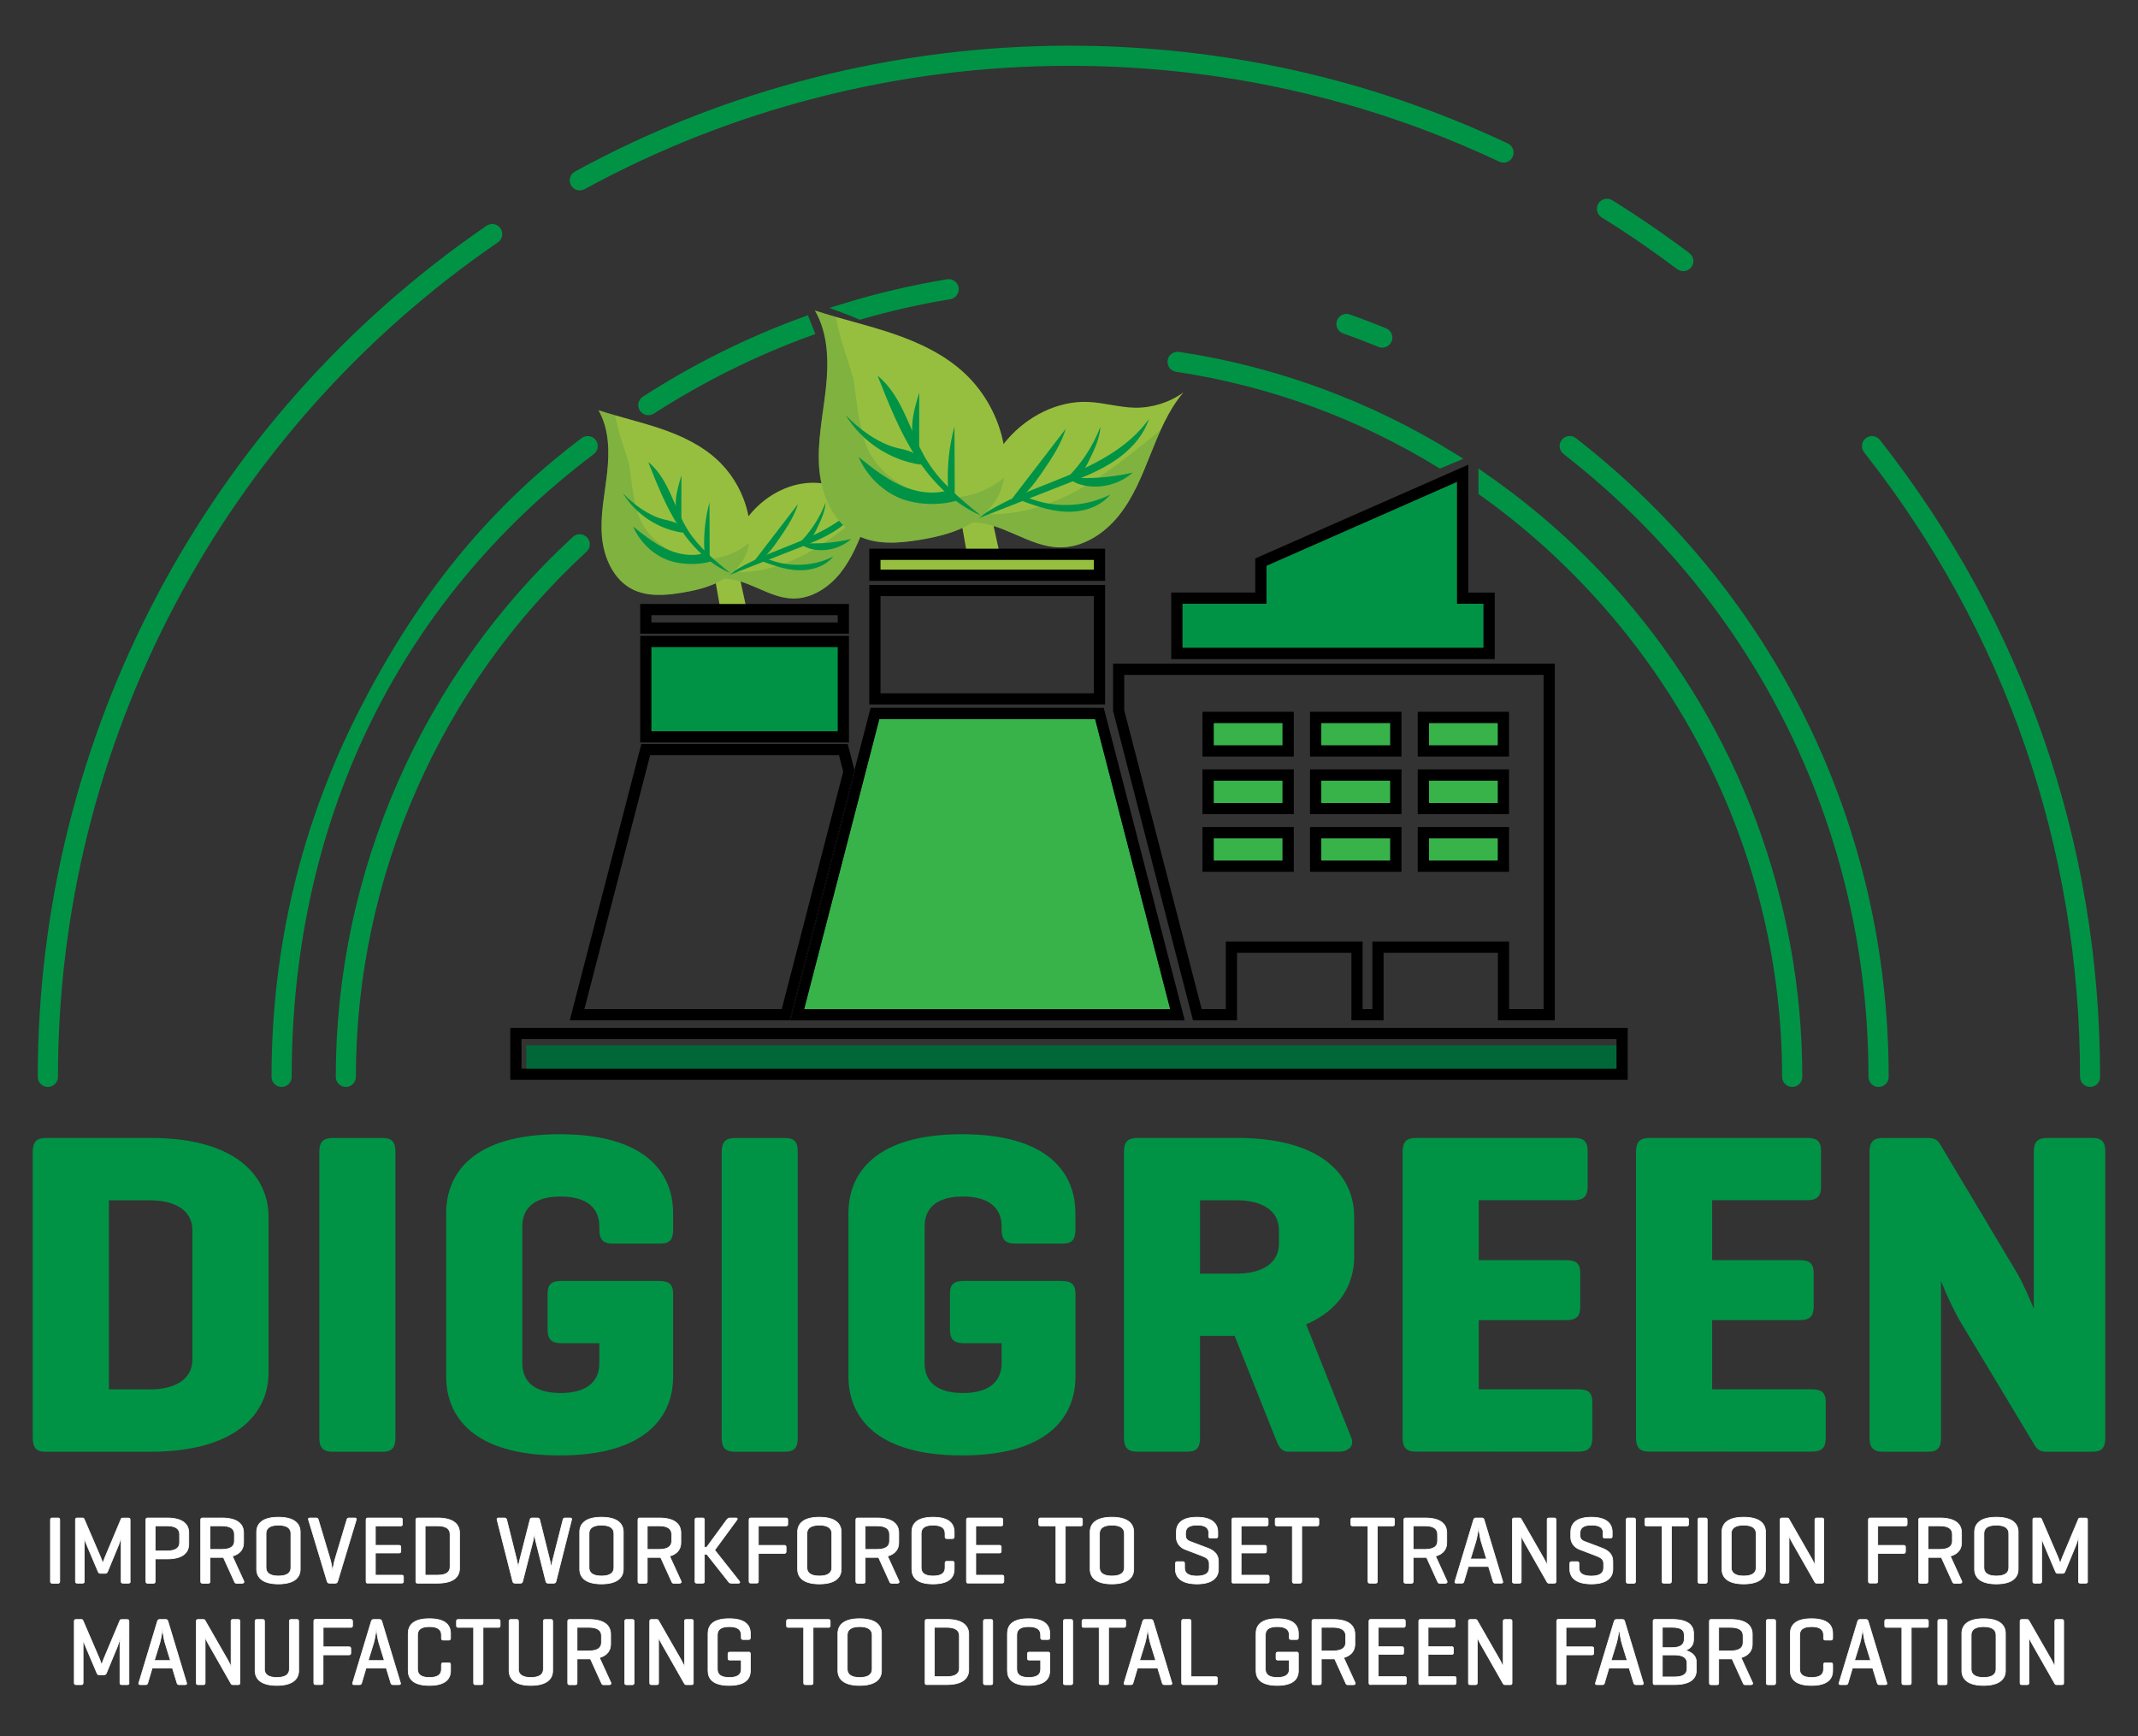 <?xml version="1.0" encoding="utf-8"?>
<!-- Generator: Adobe Illustrator 26.3.1, SVG Export Plug-In . SVG Version: 6.00 Build 0)  -->
<svg version="1.1" id="a" xmlns="http://www.w3.org/2000/svg" xmlns:xlink="http://www.w3.org/1999/xlink" x="0px" y="0px"
	 viewBox="0 0 3069.2 2492.5" style="enable-background:new 0 0 3069.2 2492.5;" xml:space="preserve">
<rect x="0" y="0" width="3069.2" height="2492.5" fill="#333333" stroke="none"/>
<style type="text/css">
	.st0{fill:#009345;stroke:#009345;stroke-width:14.569;stroke-miterlimit:10;}
	.st1{fill:#FFFFFF;}
	.st2{fill:#009345;}
	.st3{fill:#FFFFFF;stroke:#FFFFFF;stroke-miterlimit:10;}
	.st4{fill:#97BF3F;}
	.st5{opacity:0.32;fill:#509743;}
	.st6{fill:#006838;}
	.st7{fill:#37B34A;}
</style>
<g>
	<g>
		<path class="st0" d="M1155.7,461.8c-79.9,29.1-156.4,67-228.9,113.8c-3.3,2.1-4.3,6.6-2.1,9.9c1.4,2.1,3.7,3.3,6,3.3
			c1.3,0,2.7-0.4,3.9-1.1c71.7-46.2,147.3-83.7,226.2-112.4C1158.9,470.8,1157.5,466.2,1155.7,461.8z"/>
		<path class="st0" d="M1369,414c-0.6-3.9-4.3-6.5-8.2-5.9c-50.1,8.3-99.3,19.8-147.4,34.5c8.4,3.1,15.4,6,21.3,8.7
			c42-12.1,84.9-21.8,128.5-29C1367,421.5,1369.6,417.8,1369,414z"/>
	</g>
	<g>
		<path class="st0" d="M3000.5,1553.1c-4,0-7.2-3.2-7.2-7.2c0-330.4-107.7-642-311.6-901.1c-2.4-3.1-1.9-7.6,1.2-10
			c3.1-2.4,7.6-1.9,10,1.2c205.8,261.7,314.6,576.3,314.6,910C3007.6,1549.9,3004.4,1553.1,3000.5,1553.1z"/>
	</g>
	<g>
		<path class="st1" d="M2306.8,299.7c37.7,23.4,74.2,48.5,109.5,75.1"/>
		<path class="st0" d="M2416.4,382c-1.5,0-3-0.5-4.3-1.4c-35.1-26.4-71.7-51.6-109-74.7c-3.4-2.1-4.4-6.5-2.3-9.9
			c2.1-3.4,6.5-4.4,9.9-2.3c37.6,23.4,74.7,48.8,110.1,75.5c3.2,2.4,3.8,6.9,1.4,10C2420.7,381,2418.5,382,2416.4,382z"/>
	</g>
	<g>
		<path class="st0" d="M832.3,266.1c-2.5,0-5-1.3-6.3-3.7c-1.9-3.5-0.6-7.8,2.8-9.7c215-117.6,459.1-179.8,705.8-179.8
			c219.2,0,430.1,47,626.9,139.7c3.6,1.7,5.1,5.9,3.4,9.5c-1.7,3.6-6,5.1-9.5,3.4c-194.9-91.8-403.7-138.3-620.8-138.3
			c-244.3,0-486,61.6-698.9,178C834.6,265.8,833.5,266.1,832.3,266.1z"/>
	</g>
	<g>
		<path class="st0" d="M68.7,1553.1c-4,0-7.2-3.2-7.2-7.2c0-486.1,239.7-940.6,641.1-1215.8c3.3-2.2,7.7-1.4,9.9,1.9
			c2.2,3.3,1.4,7.7-1.9,9.9C313.2,614.5,75.9,1064.6,75.9,1546C75.9,1549.9,72.7,1553.1,68.7,1553.1z"/>
	</g>
	<g>
		<path class="st0" d="M2696.8,1553.1c-4,0-7.2-3.2-7.2-7.2c0-354.2-160.6-682.2-440.6-899.9c-3.1-2.4-3.7-6.9-1.3-10
			c2.4-3.1,6.9-3.7,10-1.3C2541.4,855.2,2704,1187.3,2704,1546C2704,1549.9,2700.8,1553.1,2696.8,1553.1z"/>
	</g>
	<g>
		<path class="st1" d="M1932.8,465c17.4,6.1,34.6,12.7,51.6,19.7"/>
		<path class="st0" d="M1984.4,491.8c-0.9,0-1.8-0.2-2.7-0.5c-16.8-6.9-34.1-13.5-51.2-19.5c-3.7-1.3-5.7-5.4-4.4-9.1
			c1.3-3.7,5.4-5.7,9.1-4.4c17.4,6.1,34.8,12.8,51.9,19.8c3.7,1.5,5.4,5.7,3.9,9.3C1989.9,490.1,1987.2,491.8,1984.4,491.8z"/>
	</g>
	<g>
		<path class="st0" d="M404.3,1553.1c-4,0-7.2-3.2-7.2-7.2c0-184.2,42.1-360.3,125.2-523.2c79.3-155.4,177.4-282.7,317.1-388
			c3.2-2.4,7.6-1.7,10,1.4c2.4,3.2,1.7,7.6-1.4,10C559.4,863.7,411.4,1185,411.4,1546C411.4,1549.9,408.2,1553.1,404.3,1553.1z"/>
	</g>
	<g>
		<path class="st0" d="M496.5,1553.1c-4,0-7.2-3.2-7.2-7.2c0-291.7,123.2-572.3,338.1-769.8c2.9-2.7,7.4-2.5,10.1,0.4
			c2.7,2.9,2.5,7.4-0.4,10.1C625.2,981.5,503.6,1258.3,503.6,1546C503.6,1549.9,500.4,1553.1,496.5,1553.1z"/>
	</g>
	<g>
		<path class="st2" d="M63.6,2084c-11.9,0-16.6-6.6-16.6-19.9v-410.6c0-13.9,5.3-19.9,19.2-19.9h149.7
			c124.5,0,169.6,56.3,169.6,113.3v223.9c0,57-45,113.3-169.6,113.3H63.6z M156.3,1723.1v271.5h59.6c32.5,0,60.3-12.6,60.3-43
			v-185.4c0-30.5-27.8-43-60.3-43H156.3z"/>
		<path class="st2" d="M567.6,2064.2c0,13.9-4.6,19.9-18.5,19.9h-71.5c-13.9,0-19.2-6-19.2-19.9v-410.6c0-13.9,5.3-19.9,19.2-19.9
			h71.5c13.9,0,18.5,6,18.5,19.9V2064.2z"/>
		<path class="st2" d="M946.4,1839c13.9,0,19.9,4.6,19.9,18.5v118.6c0,57-38.4,113.3-162.9,113.3s-162.9-56.3-162.9-113.3v-234.5
			c0-57,38.4-113.3,162.9-113.3s162.9,56.3,162.9,113.3v23.8c0,13.9-4.6,19.9-18.5,19.9h-68.2c-13.9,0-19.2-6-19.2-19.9v-4.6
			c0-30.5-23.2-43.1-55.6-43.1c-32.5,0-55,12.6-55,43.1v196c0,30.5,22.5,43,55,43c32.5,0,55.6-12.6,55.6-43v-28.5H806
			c-13.9,0-19.9-5.3-19.9-19.2v-51.7c0-13.9,6-18.5,19.9-18.5H946.4z"/>
		<path class="st2" d="M1145.2,2064.2c0,13.9-4.6,19.9-18.5,19.9h-71.5c-13.9,0-19.2-6-19.2-19.9v-410.6c0-13.9,5.3-19.9,19.2-19.9
			h71.5c13.9,0,18.5,6,18.5,19.9V2064.2z"/>
		<path class="st2" d="M1524,1839c13.9,0,19.9,4.6,19.9,18.5v118.6c0,57-38.4,113.3-162.9,113.3S1218,2033,1218,1976.1v-234.5
			c0-57,38.4-113.3,162.9-113.3s162.9,56.3,162.9,113.3v23.8c0,13.9-4.6,19.9-18.5,19.9h-68.2c-13.9,0-19.2-6-19.2-19.9v-4.6
			c0-30.5-23.2-43.1-55.6-43.1c-32.5,0-55,12.6-55,43.1v196c0,30.5,22.5,43,55,43c32.5,0,55.6-12.6,55.6-43v-28.5h-54.3
			c-13.9,0-19.9-5.3-19.9-19.2v-51.7c0-13.9,6-18.5,19.9-18.5H1524z"/>
		<path class="st2" d="M1875,1901.2l64.9,162.9c4.6,11.9-4,19.9-18.5,19.9h-71.5c-12.6,0-15.2-10.6-19.2-19.9l-58.3-146.4h-49.7
			v146.4c0,13.9-4.6,19.9-18.5,19.9h-71.5c-13.9,0-19.2-6-19.2-19.9v-410.6c0-13.9,5.3-19.9,19.2-19.9h143.1
			c124.5,0,168.2,56.3,168.2,113.3v57.6C1943.9,1842.3,1924.7,1880,1875,1901.2z M1722.7,1723.1v105.3h53
			c32.5,0,60.3-12.6,60.3-43.1v-19.2c0-30.5-27.8-43-60.3-43H1722.7z"/>
		<path class="st2" d="M2032.7,2084c-13.9,0-19.2-6-19.2-19.9v-410.6c0-13.9,5.3-19.9,19.2-19.9h226.5c13.9,0,19.9,4.6,19.9,18.5
			v51.7c0,13.9-6,19.2-19.9,19.2h-136.4v86.1h125.8c13.9,0,19.9,4.6,19.9,18.5v48.4c0,13.9-6,19.2-19.9,19.2h-125.8v99.3h143.1
			c13.9,0,19.9,4.6,19.9,18.5v51.7c0,13.9-6,19.2-19.9,19.2H2032.7z"/>
		<path class="st2" d="M2367.8,2084c-13.9,0-19.2-6-19.2-19.9v-410.6c0-13.9,5.3-19.9,19.2-19.9h226.5c13.9,0,19.9,4.6,19.9,18.5
			v51.7c0,13.9-6,19.2-19.9,19.2h-136.4v86.1h125.8c13.9,0,19.9,4.6,19.9,18.5v48.4c0,13.9-6,19.2-19.9,19.2h-125.8v99.3h143.1
			c13.9,0,19.9,4.6,19.9,18.5v51.7c0,13.9-6,19.2-19.9,19.2H2367.8z"/>
		<path class="st2" d="M3022.2,2064.2c0,13.9-4.6,19.9-18.5,19.9h-64.9c-9.9,0-13.9-2.7-17.9-9.3l-106-176.2
			c-10.6-17.9-21.2-41.1-28.5-59.6v225.2c0,13.9-4.6,19.9-18.5,19.9H2703c-13.9,0-19.2-6-19.2-19.9v-410.6
			c0-13.9,5.3-19.9,19.2-19.9h64.9c8.6,0,13.2,2.6,16.6,7.9l111.9,187.4c8,13.9,16.6,33.8,23.2,49.7v-225.2
			c0-13.9,5.3-19.9,19.2-19.9h64.9c13.9,0,18.5,6,18.5,19.9V2064.2z"/>
	</g>
	<g>
		<path class="st3" d="M85.8,2270.1c0,1.9-0.6,2.8-2.5,2.8h-8.4c-1.8,0-2.5-0.8-2.5-2.8V2182c0-1.9,0.7-2.8,2.5-2.8h8.4
			c1.9,0,2.5,0.8,2.5,2.8V2270.1z"/>
		<path class="st3" d="M187,2270.2c0,1.8-0.7,2.6-2.5,2.6h-8.1c-1.8,0-2.5-0.8-2.5-2.6V2207c-0.3,0.7-2.1,7-3.3,10.2l-16,38.7
			c-0.7,1.8-1.8,2.8-3.4,2.8H144c-1.8,0-2.6-1.1-3.3-2.8l-17.1-40.3c-1.4-3-2.5-7.8-2.6-8.3v62.9c0,1.8-0.7,2.6-2.5,2.6h-7.7
			c-1.8,0-2.5-0.8-2.5-2.6v-88.4c0-1.8,0.7-2.6,2.5-2.6h7.7c1.2,0,1.9,0.6,2.3,1.5l23.8,55.3c1,2.3,2.8,7.7,2.9,8.3
			c0.1-0.5,2.1-5.8,3-8.1l23.4-55.7c0.4-1,1.1-1.2,2.3-1.2h8.1c1.8,0,2.5,0.8,2.5,2.6V2270.2z"/>
		<path class="st3" d="M222.8,2238v32.1c0,1.9-0.6,2.8-2.5,2.8h-8.4c-1.8,0-2.5-0.8-2.5-2.8V2182c0-1.9,0.7-2.8,2.5-2.8h27.9
			c23.7,0,31.2,9.9,31.2,21.2v16.4c0,11.3-7.6,21.2-31.2,21.2H222.8z M222.8,2190.6v35.9h17.1c12.4,0,17.9-4.5,17.9-12v-12
			c0-7.4-5.5-12-17.9-12H222.8z"/>
		<path class="st3" d="M301.5,2235.8v34.3c0,1.9-0.6,2.8-2.5,2.8h-8.4c-1.8,0-2.5-0.8-2.5-2.8V2182c0-1.9,0.7-2.8,2.5-2.8h27.9
			c23.7,0,31.2,9.9,31.2,21.2v14.3c0,8.4-4.3,16-16.1,19.3l16.5,36.1c0.7,1.7-0.6,2.8-2.5,2.8h-8.3c-1.9,0-2.2-1.1-3-2.8l-15.6-34.3
			h-2.3H301.5z M301.5,2190.6v33.7h17.1c12.4,0,17.9-4.4,17.9-12v-9.8c0-7.4-5.5-12-17.9-12H301.5z"/>
		<path class="st3" d="M368.4,2199.3c0-11.3,7.7-21.2,31.2-21.2c23.7,0,31.4,9.9,31.4,21.2v53.4c0,11.3-7.7,21.2-31.4,21.2
			c-23.5,0-31.2-9.9-31.2-21.2V2199.3z M417.6,2201.5c0-7.4-5.5-12-17.9-12c-12.3,0-17.8,4.5-17.8,12v49c0,7.4,5.5,12,17.8,12
			c12.4,0,17.9-4.5,17.9-12V2201.5z"/>
		<path class="st3" d="M472.9,2272.8c-1.8,0-2.8-0.8-3.3-2.6l-26.7-88.4c-0.6-1.8,0.1-2.6,1.9-2.6h9.2c1.8,0,2.5,1,3,2.6l17.1,57.1
			c1.8,5.8,3.2,16.8,3.2,16.8s1.9-11.6,3.4-16.5l17.2-57.4c0.6-1.7,1.2-2.6,3-2.6h8.4c1.9,0,2.6,0.8,2.1,2.6l-26.7,88.4
			c-0.6,1.8-1.5,2.6-3.3,2.6H472.9z"/>
		<path class="st3" d="M528,2272.8c-1.8,0-2.5-0.8-2.5-2.8V2182c0-1.9,0.7-2.8,2.5-2.8h47.1c1.8,0,2.6,0.7,2.6,2.6v6.2
			c0,1.9-0.8,2.6-2.6,2.6h-36.2v27.8h33.7c1.9,0,2.8,0.7,2.8,2.6v5.9c0,1.8-0.8,2.6-2.8,2.6h-33.7v31.8h37.7c1.8,0,2.6,0.5,2.6,2.5
			v6.3c0,1.9-0.8,2.6-2.6,2.6H528z"/>
		<path class="st3" d="M599.2,2272.8c-1.7,0-2.2-1-2.2-2.8V2182c0-1.9,0.7-2.8,2.5-2.8h28.8c23.5,0,31.4,9.9,31.4,21.2v51.2
			c0,11.3-7.8,21.2-31.4,21.2H599.2z M610.3,2190.6v70.7h17.9c12.4,0,17.9-4.5,17.9-12v-46.8c0-7.4-5.5-12-17.9-12H610.3z"/>
		<path class="st3" d="M789.1,2239.1c1.4,5.6,2.1,11.3,2.2,12c0.1-0.7,1.2-8,2.3-12l14.6-57.3c0.4-1.7,1.2-2.6,3-2.6h7.4
			c1.8,0,2.3,0.8,1.9,2.6l-22.3,88.4c-0.4,1.8-1.5,2.6-3.3,2.6h-8.3c-1.7,0-2.6-1-3-2.6l-14.7-58.4c-1.1-4-1.7-9.8-1.8-10.7
			c-0.1,1-1.1,7.4-1.9,10.9l-14.9,58.2c-0.4,1.8-1.4,2.6-3.2,2.6H739c-1.7,0-2.6-1-3-2.6l-22.4-88.4c-0.4-1.8,0.1-2.6,2.1-2.6h8.5
			c1.8,0,2.8,1,3.2,2.6l14.3,57.3c1,4,2.2,10.7,2.2,10.7s0.7-4.4,2.3-10.7l14.6-57.3c0.4-1.7,1.2-2.6,3-2.6h7.8c1.9,0,2.8,1,3.2,2.6
			L789.1,2239.1z"/>
		<path class="st3" d="M832.2,2199.3c0-11.3,7.7-21.2,31.2-21.2c23.7,0,31.4,9.9,31.4,21.2v53.4c0,11.3-7.7,21.2-31.4,21.2
			c-23.5,0-31.2-9.9-31.2-21.2V2199.3z M881.3,2201.5c0-7.4-5.5-12-17.9-12c-12.3,0-17.8,4.5-17.8,12v49c0,7.4,5.5,12,17.8,12
			c12.4,0,17.9-4.5,17.9-12V2201.5z"/>
		<path class="st3" d="M929.2,2235.8v34.3c0,1.9-0.6,2.8-2.5,2.8h-8.4c-1.8,0-2.5-0.8-2.5-2.8V2182c0-1.9,0.7-2.8,2.5-2.8h27.9
			c23.7,0,31.2,9.9,31.2,21.2v14.3c0,8.4-4.3,16-16.1,19.3l16.5,36.1c0.7,1.7-0.6,2.8-2.5,2.8h-8.3c-1.9,0-2.2-1.1-3-2.8l-15.6-34.3
			h-2.3H929.2z M929.2,2190.6v33.7h17.1c12.4,0,17.9-4.4,17.9-12v-9.8c0-7.4-5.5-12-17.9-12H929.2z"/>
		<path class="st3" d="M1061.5,2270.2c1,1.2,0.6,2.6-1.2,2.6h-10.9c-1.9,0-3-1.2-4-2.6l-30.8-39h-3.4v39c0,1.8-0.7,2.6-2.6,2.6h-8.4
			c-1.8,0-2.5-0.8-2.5-2.6v-88.4c0-1.8,0.7-2.6,2.5-2.6h8.4c1.9,0,2.6,0.8,2.6,2.6v39.4h3.3l28.8-39.4c1.1-1.4,2.5-2.6,4.3-2.6h9.1
			c1.8,0,2.2,1.2,1.2,2.6l-31.9,43.5L1061.5,2270.2z"/>
		<path class="st3" d="M1128.3,2179.2c1.8,0,2.6,0.7,2.6,2.6v6.2c0,1.9-0.8,2.6-2.6,2.6h-39.6v27.9h37.2c1.9,0,2.6,0.7,2.6,2.6v6.3
			c0,1.8-0.7,2.6-2.6,2.6h-37.2v39.9c0,1.9-0.6,2.8-2.5,2.8h-8.4c-1.8,0-2.5-0.8-2.5-2.8V2182c0-1.9,0.7-2.8,2.5-2.8H1128.3z"/>
		<path class="st3" d="M1145,2199.3c0-11.3,7.7-21.2,31.2-21.2c23.7,0,31.4,9.9,31.4,21.2v53.4c0,11.3-7.7,21.2-31.4,21.2
			c-23.5,0-31.2-9.9-31.2-21.2V2199.3z M1194.1,2201.5c0-7.4-5.5-12-17.9-12c-12.3,0-17.8,4.5-17.8,12v49c0,7.4,5.5,12,17.8,12
			c12.4,0,17.9-4.5,17.9-12V2201.5z"/>
		<path class="st3" d="M1242,2235.8v34.3c0,1.9-0.6,2.8-2.5,2.8h-8.4c-1.8,0-2.5-0.8-2.5-2.8V2182c0-1.9,0.7-2.8,2.5-2.8h27.9
			c23.7,0,31.2,9.9,31.2,21.2v14.3c0,8.4-4.3,16-16.1,19.3l16.5,36.1c0.7,1.7-0.6,2.8-2.5,2.8h-8.3c-1.9,0-2.2-1.1-3-2.8l-15.6-34.3
			h-2.3H1242z M1242,2190.6v33.7h17.1c12.4,0,17.9-4.4,17.9-12v-9.8c0-7.4-5.5-12-17.9-12H1242z"/>
		<path class="st3" d="M1369.8,2252.7c0,11.3-6.7,21.2-30.4,21.2c-23.7,0-30.4-9.9-30.4-21.2v-53.4c0-11.3,6.7-21.2,30.4-21.2
			c23.7,0,30.4,9.9,30.4,21.2v6.7c0,1.9-0.7,2.8-2.5,2.8h-8c-1.9,0-2.6-0.8-2.6-2.8v-4.5c0-7.4-4.8-12-17.2-12
			c-12.4,0-17.1,4.5-17.1,12v49c0,7.4,4.7,12,17.1,12c12.4,0,17.2-4.5,17.2-12v-6.5c0-1.8,0.7-2.6,2.6-2.6h8c1.8,0,2.5,0.8,2.5,2.6
			V2252.7z"/>
		<path class="st3" d="M1389.9,2272.8c-1.8,0-2.5-0.8-2.5-2.8V2182c0-1.9,0.7-2.8,2.5-2.8h47.1c1.8,0,2.6,0.7,2.6,2.6v6.2
			c0,1.9-0.8,2.6-2.6,2.6h-36.2v27.8h33.7c1.9,0,2.8,0.7,2.8,2.6v5.9c0,1.8-0.8,2.6-2.8,2.6h-33.7v31.8h37.7c1.8,0,2.6,0.5,2.6,2.5
			v6.3c0,1.9-0.8,2.6-2.6,2.6H1389.9z"/>
		<path class="st3" d="M1551.3,2179.2c1.8,0,2.6,0.7,2.6,2.6v6.2c0,1.9-0.8,2.6-2.6,2.6h-22v79.4c0,1.9-0.7,2.8-2.5,2.8h-8.5
			c-1.8,0-2.5-0.8-2.5-2.8v-79.4h-22c-1.9,0-2.6-0.7-2.6-2.6v-6.2c0-1.9,0.7-2.6,2.6-2.6H1551.3z"/>
		<path class="st3" d="M1564.9,2199.3c0-11.3,7.7-21.2,31.2-21.2c23.7,0,31.4,9.9,31.4,21.2v53.4c0,11.3-7.7,21.2-31.4,21.2
			c-23.5,0-31.2-9.9-31.2-21.2V2199.3z M1614.1,2201.5c0-7.4-5.5-12-17.9-12c-12.3,0-17.8,4.5-17.8,12v49c0,7.4,5.5,12,17.8,12
			c12.4,0,17.9-4.5,17.9-12V2201.5z"/>
		<path class="st3" d="M1735.3,2201.1c0-7.4-4.5-11.7-16.7-11.7c-12.1,0-16.7,4.3-16.7,11.7v2.8c0,6.3,4.1,8.1,7,9.2l25.1,9.5
			c8.3,3.2,15.1,8.5,15.1,18.7v11.4c0,11.3-7.8,21.2-30.8,21.2c-23,0-31-9.9-31-21.2v-8c0-1.9,0.8-2.8,2.6-2.8h8.1
			c1.8,0,2.5,0.8,2.5,2.8v6.2c0,7.4,5.2,11.7,17.6,11.7c12.4,0,17.8-4.3,17.8-11.7v-6.5c0-6.9-6.2-9.2-11.6-11.3l-23.3-8.9
			c-6.1-2.3-12.3-8.5-12.3-17.1v-7.8c0-11.3,7.2-21.2,29.6-21.2c22.4,0,29.9,9.9,29.9,21.2v6.1c0,1.8-0.7,2.6-2.5,2.6h-8.1
			c-1.9,0-2.5-0.8-2.5-2.6V2201.1z"/>
		<path class="st3" d="M1770.8,2272.8c-1.8,0-2.5-0.8-2.5-2.8V2182c0-1.9,0.7-2.8,2.5-2.8h47.1c1.8,0,2.6,0.7,2.6,2.6v6.2
			c0,1.9-0.8,2.6-2.6,2.6h-36.2v27.8h33.7c1.9,0,2.7,0.7,2.7,2.6v5.9c0,1.8-0.8,2.6-2.7,2.6h-33.7v31.8h37.7c1.8,0,2.6,0.5,2.6,2.5
			v6.3c0,1.9-0.8,2.6-2.6,2.6H1770.8z"/>
		<path class="st3" d="M1890.7,2179.2c1.8,0,2.6,0.7,2.6,2.6v6.2c0,1.9-0.8,2.6-2.6,2.6h-22v79.4c0,1.9-0.7,2.8-2.5,2.8h-8.5
			c-1.8,0-2.5-0.8-2.5-2.8v-79.4h-22c-1.9,0-2.6-0.7-2.6-2.6v-6.2c0-1.9,0.7-2.6,2.6-2.6H1890.7z"/>
		<path class="st3" d="M1999.3,2179.2c1.8,0,2.6,0.7,2.6,2.6v6.2c0,1.9-0.8,2.6-2.6,2.6h-22v79.4c0,1.9-0.7,2.8-2.5,2.8h-8.5
			c-1.8,0-2.5-0.8-2.5-2.8v-79.4h-22c-1.9,0-2.6-0.7-2.6-2.6v-6.2c0-1.9,0.7-2.6,2.6-2.6H1999.3z"/>
		<path class="st3" d="M2028.7,2235.8v34.3c0,1.9-0.6,2.8-2.5,2.8h-8.4c-1.8,0-2.5-0.8-2.5-2.8V2182c0-1.9,0.7-2.8,2.5-2.8h27.9
			c23.7,0,31.2,9.9,31.2,21.2v14.3c0,8.4-4.3,16-16.1,19.3l16.5,36.1c0.7,1.7-0.5,2.8-2.5,2.8h-8.3c-1.9,0-2.2-1.1-3-2.8l-15.6-34.3
			h-2.3H2028.7z M2028.7,2190.6v33.7h17.1c12.4,0,17.9-4.4,17.9-12v-9.8c0-7.4-5.5-12-17.9-12H2028.7z"/>
		<path class="st3" d="M2127.2,2179.2c1.8,0,2.8,0.8,3.3,2.6l26.7,88.4c0.5,1.7-0.1,2.6-2.1,2.6h-8.7c-1.8,0-2.6-1-3-2.6l-6.5-21.3
			h-29l-6.3,21.3c-0.4,1.7-1.2,2.6-3,2.6h-8c-1.8,0-2.5-1-1.9-2.6l26.7-88.4c0.6-1.8,1.5-2.6,3.3-2.6H2127.2z M2126.3,2213.1
			c-1.6-5.1-3.6-18.6-3.7-20.1c-0.3,1.2-2.1,13.9-3.9,19.8l-7.8,25.3h23.1L2126.3,2213.1z"/>
		<path class="st3" d="M2233.7,2270.2c0,1.8-0.5,2.6-2.5,2.6h-7.6c-1.4,0-1.9-0.4-2.5-1.2l-32.3-56.7c-3-5.1-4.7-9.4-5-9.9v65.2
			c0,1.8-0.7,2.6-2.5,2.6h-7.7c-1.8,0-2.5-0.8-2.5-2.6v-88.4c0-1.8,0.7-2.6,2.5-2.6h7.7c1.1,0,1.8,0.4,2.2,1.1l33.2,57.9
			c1.9,3.3,4.3,8.8,4.3,8.8v-65.2c0-1.8,0.8-2.6,2.6-2.6h7.6c1.9,0,2.5,0.8,2.5,2.6V2270.2z"/>
		<path class="st3" d="M2301.5,2201.1c0-7.4-4.5-11.7-16.7-11.7c-12.1,0-16.7,4.3-16.7,11.7v2.8c0,6.3,4.1,8.1,7,9.2l25.1,9.5
			c8.3,3.2,15.1,8.5,15.1,18.7v11.4c0,11.3-7.8,21.2-30.8,21.2s-31-9.9-31-21.2v-8c0-1.9,0.8-2.8,2.6-2.8h8.1c1.8,0,2.5,0.8,2.5,2.8
			v6.2c0,7.4,5.2,11.7,17.6,11.7c12.4,0,17.8-4.3,17.8-11.7v-6.5c0-6.9-6.2-9.2-11.6-11.3l-23.3-8.9c-6.1-2.3-12.3-8.5-12.3-17.1
			v-7.8c0-11.3,7.2-21.2,29.6-21.2c22.4,0,29.9,9.9,29.9,21.2v6.1c0,1.8-0.7,2.6-2.5,2.6h-8.1c-1.9,0-2.5-0.8-2.5-2.6V2201.1z"/>
		<path class="st3" d="M2347.9,2270.1c0,1.9-0.6,2.8-2.5,2.8h-8.4c-1.8,0-2.5-0.8-2.5-2.8V2182c0-1.9,0.7-2.8,2.5-2.8h8.4
			c1.9,0,2.5,0.8,2.5,2.8V2270.1z"/>
		<path class="st3" d="M2421.4,2179.2c1.8,0,2.6,0.7,2.6,2.6v6.2c0,1.9-0.8,2.6-2.6,2.6h-22v79.4c0,1.9-0.7,2.8-2.5,2.8h-8.5
			c-1.8,0-2.5-0.8-2.5-2.8v-79.4h-22c-1.9,0-2.6-0.7-2.6-2.6v-6.2c0-1.9,0.7-2.6,2.6-2.6H2421.4z"/>
		<path class="st3" d="M2450.8,2270.1c0,1.9-0.6,2.8-2.5,2.8h-8.4c-1.8,0-2.5-0.8-2.5-2.8V2182c0-1.9,0.7-2.8,2.5-2.8h8.4
			c1.9,0,2.5,0.8,2.5,2.8V2270.1z"/>
		<path class="st3" d="M2471.9,2199.3c0-11.3,7.7-21.2,31.2-21.2c23.7,0,31.4,9.9,31.4,21.2v53.4c0,11.3-7.7,21.2-31.4,21.2
			c-23.5,0-31.2-9.9-31.2-21.2V2199.3z M2521,2201.5c0-7.4-5.5-12-17.9-12c-12.3,0-17.8,4.5-17.8,12v49c0,7.4,5.5,12,17.8,12
			c12.4,0,17.9-4.5,17.9-12V2201.5z"/>
		<path class="st3" d="M2618.1,2270.2c0,1.8-0.5,2.6-2.5,2.6h-7.6c-1.4,0-1.9-0.4-2.5-1.2l-32.3-56.7c-3-5.1-4.7-9.4-5-9.9v65.2
			c0,1.8-0.7,2.6-2.5,2.6h-7.7c-1.8,0-2.5-0.8-2.5-2.6v-88.4c0-1.8,0.7-2.6,2.5-2.6h7.7c1.1,0,1.8,0.4,2.2,1.1l33.2,57.9
			c1.9,3.3,4.3,8.8,4.3,8.8v-65.2c0-1.8,0.8-2.6,2.6-2.6h7.6c1.9,0,2.5,0.8,2.5,2.6V2270.2z"/>
		<path class="st3" d="M2735.2,2179.2c1.8,0,2.6,0.7,2.6,2.6v6.2c0,1.9-0.8,2.6-2.6,2.6h-39.6v27.9h37.2c1.9,0,2.6,0.7,2.6,2.6v6.3
			c0,1.8-0.7,2.6-2.6,2.6h-37.2v39.9c0,1.9-0.6,2.8-2.5,2.8h-8.4c-1.8,0-2.5-0.8-2.5-2.8V2182c0-1.9,0.7-2.8,2.5-2.8H2735.2z"/>
		<path class="st3" d="M2767.7,2235.8v34.3c0,1.9-0.6,2.8-2.5,2.8h-8.4c-1.8,0-2.5-0.8-2.5-2.8V2182c0-1.9,0.7-2.8,2.5-2.8h27.9
			c23.7,0,31.2,9.9,31.2,21.2v14.3c0,8.4-4.3,16-16.1,19.3l16.5,36.1c0.7,1.7-0.5,2.8-2.5,2.8h-8.3c-1.9,0-2.2-1.1-3-2.8l-15.6-34.3
			h-2.3H2767.7z M2767.7,2190.6v33.7h17.1c12.4,0,17.9-4.4,17.9-12v-9.8c0-7.4-5.5-12-17.9-12H2767.7z"/>
		<path class="st3" d="M2834.6,2199.3c0-11.3,7.7-21.2,31.2-21.2c23.7,0,31.4,9.9,31.4,21.2v53.4c0,11.3-7.7,21.2-31.4,21.2
			c-23.5,0-31.2-9.9-31.2-21.2V2199.3z M2883.7,2201.5c0-7.4-5.5-12-17.9-12c-12.3,0-17.8,4.5-17.8,12v49c0,7.4,5.5,12,17.8,12
			c12.4,0,17.9-4.5,17.9-12V2201.5z"/>
		<path class="st3" d="M2996.9,2270.2c0,1.8-0.7,2.6-2.5,2.6h-8.1c-1.8,0-2.5-0.8-2.5-2.6V2207c-0.3,0.7-2.1,7-3.3,10.2l-16,38.7
			c-0.7,1.8-1.8,2.8-3.4,2.8h-7.2c-1.8,0-2.6-1.1-3.3-2.8l-17.1-40.3c-1.4-3-2.5-7.8-2.6-8.3v62.9c0,1.8-0.7,2.6-2.5,2.6h-7.7
			c-1.8,0-2.5-0.8-2.5-2.6v-88.4c0-1.8,0.7-2.6,2.5-2.6h7.7c1.2,0,1.9,0.6,2.3,1.5l23.8,55.3c1,2.3,2.7,7.7,2.9,8.3
			c0.1-0.5,2.1-5.8,3-8.1l23.4-55.7c0.4-1,1.1-1.2,2.3-1.2h8.1c1.8,0,2.5,0.8,2.5,2.6V2270.2z"/>
		<path class="st3" d="M185.3,2415.9c0,1.8-0.7,2.6-2.5,2.6h-8.1c-1.8,0-2.5-0.8-2.5-2.6v-63.2c-0.3,0.7-2.1,7-3.3,10.2l-16,38.7
			c-0.7,1.8-1.8,2.8-3.4,2.8h-7.2c-1.8,0-2.6-1.1-3.3-2.8l-17.1-40.3c-1.4-3-2.5-7.8-2.6-8.3v62.9c0,1.8-0.7,2.6-2.5,2.6h-7.7
			c-1.8,0-2.5-0.8-2.5-2.6v-88.4c0-1.8,0.7-2.6,2.5-2.6h7.7c1.2,0,1.9,0.6,2.3,1.5l23.8,55.3c1,2.3,2.8,7.7,2.9,8.3
			c0.1-0.5,2.1-5.8,3-8.1l23.4-55.7c0.4-1,1.1-1.2,2.3-1.2h8.1c1.8,0,2.5,0.8,2.5,2.6V2415.9z"/>
		<path class="st3" d="M237.8,2324.9c1.8,0,2.8,0.8,3.3,2.6l26.7,88.4c0.6,1.7-0.1,2.6-2.1,2.6h-8.7c-1.8,0-2.6-1-3-2.6l-6.5-21.3
			h-29l-6.3,21.3c-0.4,1.7-1.2,2.6-3,2.6h-8c-1.8,0-2.5-1-1.9-2.6l26.7-88.4c0.6-1.8,1.5-2.6,3.3-2.6H237.8z M237,2358.8
			c-1.7-5.1-3.6-18.6-3.7-20.1c-0.3,1.2-2.1,13.9-3.9,19.8l-7.8,25.3h23.1L237,2358.8z"/>
		<path class="st3" d="M344.4,2415.9c0,1.8-0.6,2.6-2.5,2.6h-7.6c-1.4,0-1.9-0.4-2.5-1.2l-32.3-56.7c-3-5.1-4.7-9.4-5-9.9v65.2
			c0,1.8-0.7,2.6-2.5,2.6h-7.7c-1.8,0-2.5-0.8-2.5-2.6v-88.4c0-1.8,0.7-2.6,2.5-2.6h7.7c1.1,0,1.8,0.4,2.2,1.1l33.2,57.9
			c1.9,3.3,4.3,8.8,4.3,8.8v-65.2c0-1.8,0.8-2.6,2.6-2.6h7.6c1.9,0,2.5,0.8,2.5,2.6V2415.9z"/>
		<path class="st3" d="M379.6,2396.2c0,7.4,5.5,12,17.8,12c12.4,0,18-4.5,18-12v-68.5c0-1.9,0.7-2.8,2.5-2.8h8.4
			c1.9,0,2.5,0.8,2.5,2.8v70.7c0,11.3-7.7,21.2-31.4,21.2c-23.5,0-31.2-9.9-31.2-21.2v-70.7c0-1.9,0.8-2.8,2.6-2.8h8.4
			c1.8,0,2.5,0.8,2.5,2.8V2396.2z"/>
		<path class="st3" d="M503.5,2324.9c1.8,0,2.6,0.7,2.6,2.6v6.2c0,1.9-0.8,2.6-2.6,2.6h-39.6v27.9H501c1.9,0,2.6,0.7,2.6,2.6v6.3
			c0,1.8-0.7,2.6-2.6,2.6h-37.2v39.9c0,1.9-0.6,2.8-2.5,2.8H453c-1.8,0-2.5-0.8-2.5-2.8v-88.1c0-1.9,0.7-2.8,2.5-2.8H503.5z"/>
		<path class="st3" d="M544.8,2324.9c1.8,0,2.8,0.8,3.3,2.6l26.7,88.4c0.6,1.7-0.1,2.6-2.1,2.6h-8.7c-1.8,0-2.6-1-3-2.6l-6.5-21.3
			h-29l-6.3,21.3c-0.4,1.7-1.2,2.6-3,2.6h-8c-1.8,0-2.5-1-1.9-2.6l26.7-88.4c0.6-1.8,1.5-2.6,3.3-2.6H544.8z M544,2358.8
			c-1.7-5.1-3.6-18.6-3.7-20.1c-0.3,1.2-2.1,13.9-3.9,19.8l-7.8,25.3h23.1L544,2358.8z"/>
		<path class="st3" d="M646.8,2398.4c0,11.3-6.7,21.2-30.4,21.2c-23.7,0-30.4-9.9-30.4-21.2V2345c0-11.3,6.7-21.2,30.4-21.2
			c23.7,0,30.4,9.9,30.4,21.2v6.7c0,1.9-0.7,2.8-2.5,2.8h-8c-1.9,0-2.6-0.8-2.6-2.8v-4.5c0-7.4-4.8-12-17.2-12
			c-12.4,0-17.1,4.5-17.1,12v49c0,7.4,4.7,12,17.1,12c12.4,0,17.2-4.5,17.2-12v-6.5c0-1.8,0.7-2.6,2.6-2.6h8c1.8,0,2.5,0.8,2.5,2.6
			V2398.4z"/>
		<path class="st3" d="M715.4,2324.9c1.8,0,2.6,0.7,2.6,2.6v6.2c0,1.9-0.8,2.6-2.6,2.6h-22v79.4c0,1.9-0.7,2.8-2.5,2.8h-8.5
			c-1.8,0-2.5-0.8-2.5-2.8v-79.4h-22c-1.9,0-2.6-0.7-2.6-2.6v-6.2c0-1.9,0.7-2.6,2.6-2.6H715.4z"/>
		<path class="st3" d="M744.2,2396.2c0,7.4,5.5,12,17.8,12c12.4,0,18-4.5,18-12v-68.5c0-1.9,0.7-2.8,2.5-2.8h8.4
			c1.9,0,2.5,0.8,2.5,2.8v70.7c0,11.3-7.7,21.2-31.4,21.2c-23.5,0-31.2-9.9-31.2-21.2v-70.7c0-1.9,0.8-2.8,2.6-2.8h8.4
			c1.8,0,2.5,0.8,2.5,2.8V2396.2z"/>
		<path class="st3" d="M828.4,2381.5v34.3c0,1.9-0.6,2.8-2.5,2.8h-8.4c-1.8,0-2.5-0.8-2.5-2.8v-88.1c0-1.9,0.7-2.8,2.5-2.8h27.9
			c23.7,0,31.2,9.9,31.2,21.2v14.3c0,8.4-4.3,16-16.1,19.3l16.5,36.1c0.7,1.7-0.6,2.8-2.5,2.8h-8.3c-1.9,0-2.2-1.1-3-2.8l-15.6-34.3
			h-2.3H828.4z M828.4,2336.3v33.7h17.1c12.4,0,17.9-4.4,17.9-12v-9.8c0-7.4-5.5-12-17.9-12H828.4z"/>
		<path class="st3" d="M910.2,2415.8c0,1.9-0.6,2.8-2.5,2.8h-8.4c-1.8,0-2.5-0.8-2.5-2.8v-88.1c0-1.9,0.7-2.8,2.5-2.8h8.4
			c1.9,0,2.5,0.8,2.5,2.8V2415.8z"/>
		<path class="st3" d="M995.3,2415.9c0,1.8-0.6,2.6-2.5,2.6h-7.6c-1.4,0-1.9-0.4-2.5-1.2l-32.3-56.7c-3-5.1-4.7-9.4-5-9.9v65.2
			c0,1.8-0.7,2.6-2.5,2.6h-7.7c-1.8,0-2.5-0.8-2.5-2.6v-88.4c0-1.8,0.7-2.6,2.5-2.6h7.7c1.1,0,1.8,0.4,2.2,1.1l33.2,57.9
			c1.9,3.3,4.3,8.8,4.3,8.8v-65.2c0-1.8,0.8-2.6,2.6-2.6h7.6c1.9,0,2.5,0.8,2.5,2.6V2415.9z"/>
		<path class="st3" d="M1074.6,2371.7c1.8,0,2.6,0.7,2.6,2.5v24.2c0,11.3-6.7,21.2-30.4,21.2c-23.7,0-30.4-9.9-30.4-21.2V2345
			c0-11.3,6.7-21.2,30.4-21.2c23.7,0,30.4,9.9,30.4,21.2v6.1c0,1.8-0.7,2.6-2.5,2.6h-8c-1.9,0-2.6-0.8-2.6-2.6v-3.9
			c0-7.4-4.8-12-17.2-12c-12.4,0-17.1,4.5-17.1,12v49c0,7.4,4.7,12,17.1,12c12.3,0,17.2-4.4,17.2-11.8v-13.2h-16.4
			c-1.8,0-2.6-0.7-2.6-2.6v-6.3c0-1.8,0.8-2.5,2.6-2.5H1074.6z"/>
		<path class="st3" d="M1189.2,2324.9c1.8,0,2.6,0.7,2.6,2.6v6.2c0,1.9-0.8,2.6-2.6,2.6h-22v79.4c0,1.9-0.7,2.8-2.5,2.8h-8.5
			c-1.8,0-2.5-0.8-2.5-2.8v-79.4h-22c-1.9,0-2.6-0.7-2.6-2.6v-6.2c0-1.9,0.7-2.6,2.6-2.6H1189.2z"/>
		<path class="st3" d="M1202.8,2345c0-11.3,7.7-21.2,31.2-21.2c23.7,0,31.4,9.9,31.4,21.2v53.4c0,11.3-7.7,21.2-31.4,21.2
			c-23.5,0-31.2-9.9-31.2-21.2V2345z M1252,2347.2c0-7.4-5.5-12-17.9-12c-12.3,0-17.8,4.5-17.8,12v49c0,7.4,5.5,12,17.8,12
			c12.4,0,17.9-4.5,17.9-12V2347.2z"/>
		<path class="st3" d="M1330.2,2418.5c-1.7,0-2.2-1-2.2-2.8v-88.1c0-1.9,0.7-2.8,2.5-2.8h28.8c23.5,0,31.4,9.9,31.4,21.2v51.2
			c0,11.3-7.8,21.2-31.4,21.2H1330.2z M1341.4,2336.3v70.7h17.9c12.4,0,17.9-4.5,17.9-12v-46.8c0-7.4-5.5-12-17.9-12H1341.4z"/>
		<path class="st3" d="M1425.1,2415.8c0,1.9-0.6,2.8-2.5,2.8h-8.4c-1.8,0-2.5-0.8-2.5-2.8v-88.1c0-1.9,0.7-2.8,2.5-2.8h8.4
			c1.9,0,2.5,0.8,2.5,2.8V2415.8z"/>
		<path class="st3" d="M1504.4,2371.7c1.8,0,2.6,0.7,2.6,2.5v24.2c0,11.3-6.7,21.2-30.4,21.2c-23.7,0-30.4-9.9-30.4-21.2V2345
			c0-11.3,6.7-21.2,30.4-21.2c23.7,0,30.4,9.9,30.4,21.2v6.1c0,1.8-0.7,2.6-2.5,2.6h-8c-1.9,0-2.6-0.8-2.6-2.6v-3.9
			c0-7.4-4.8-12-17.2-12c-12.4,0-17.1,4.5-17.1,12v49c0,7.4,4.7,12,17.1,12c12.3,0,17.2-4.4,17.2-11.8v-13.2h-16.4
			c-1.8,0-2.6-0.7-2.6-2.6v-6.3c0-1.8,0.8-2.5,2.6-2.5H1504.4z"/>
		<path class="st3" d="M1539.9,2415.8c0,1.9-0.5,2.8-2.5,2.8h-8.4c-1.8,0-2.5-0.8-2.5-2.8v-88.1c0-1.9,0.7-2.8,2.5-2.8h8.4
			c1.9,0,2.5,0.8,2.5,2.8V2415.8z"/>
		<path class="st3" d="M1613.4,2324.9c1.8,0,2.6,0.7,2.6,2.6v6.2c0,1.9-0.8,2.6-2.6,2.6h-22v79.4c0,1.9-0.7,2.8-2.5,2.8h-8.5
			c-1.8,0-2.5-0.8-2.5-2.8v-79.4h-22c-1.9,0-2.6-0.7-2.6-2.6v-6.2c0-1.9,0.7-2.6,2.6-2.6H1613.4z"/>
		<path class="st3" d="M1652.2,2324.9c1.8,0,2.8,0.8,3.3,2.6l26.7,88.4c0.5,1.7-0.1,2.6-2.1,2.6h-8.7c-1.8,0-2.6-1-3-2.6l-6.5-21.3
			h-29l-6.3,21.3c-0.4,1.7-1.2,2.6-3,2.6h-8c-1.8,0-2.5-1-1.9-2.6l26.7-88.4c0.6-1.8,1.5-2.6,3.3-2.6H1652.2z M1651.4,2358.8
			c-1.6-5.1-3.6-18.6-3.7-20.1c-0.3,1.2-2.1,13.9-3.9,19.8l-7.8,25.3h23.1L1651.4,2358.8z"/>
		<path class="st3" d="M1709.8,2407.1h35.2c1.8,0,2.6,0.5,2.6,2.5v6.3c0,1.9-0.8,2.6-2.6,2.6h-46.5c-1.5,0-2.2-1-2.2-2.8v-88.1
			c0-1.9,0.7-2.8,2.6-2.8h8.4c1.8,0,2.5,0.8,2.5,2.8V2407.1z"/>
		<path class="st3" d="M1861.3,2371.7c1.8,0,2.6,0.7,2.6,2.5v24.2c0,11.3-6.7,21.2-30.4,21.2s-30.4-9.9-30.4-21.2V2345
			c0-11.3,6.7-21.2,30.4-21.2s30.4,9.9,30.4,21.2v6.1c0,1.8-0.7,2.6-2.5,2.6h-8c-1.9,0-2.6-0.8-2.6-2.6v-3.9c0-7.4-4.8-12-17.2-12
			c-12.4,0-17.1,4.5-17.1,12v49c0,7.4,4.7,12,17.1,12c12.3,0,17.2-4.4,17.2-11.8v-13.2h-16.4c-1.8,0-2.6-0.7-2.6-2.6v-6.3
			c0-1.8,0.8-2.5,2.6-2.5H1861.3z"/>
		<path class="st3" d="M1896.8,2381.5v34.3c0,1.9-0.6,2.8-2.5,2.8h-8.4c-1.8,0-2.5-0.8-2.5-2.8v-88.1c0-1.9,0.7-2.8,2.5-2.8h27.9
			c23.7,0,31.2,9.9,31.2,21.2v14.3c0,8.4-4.3,16-16.1,19.3l16.5,36.1c0.7,1.7-0.5,2.8-2.5,2.8h-8.3c-1.9,0-2.2-1.1-3-2.8l-15.6-34.3
			h-2.3H1896.8z M1896.8,2336.3v33.7h17.1c12.4,0,17.9-4.4,17.9-12v-9.8c0-7.4-5.5-12-17.9-12H1896.8z"/>
		<path class="st3" d="M1967.7,2418.5c-1.8,0-2.5-0.8-2.5-2.8v-88.1c0-1.9,0.7-2.8,2.5-2.8h47.1c1.8,0,2.6,0.7,2.6,2.6v6.2
			c0,1.9-0.8,2.6-2.6,2.6h-36.2v27.8h33.7c1.9,0,2.7,0.7,2.7,2.6v5.9c0,1.8-0.8,2.6-2.7,2.6h-33.7v31.8h37.7c1.8,0,2.6,0.5,2.6,2.5
			v6.3c0,1.9-0.8,2.6-2.6,2.6H1967.7z"/>
		<path class="st3" d="M2039.2,2418.5c-1.8,0-2.5-0.8-2.5-2.8v-88.1c0-1.9,0.7-2.8,2.5-2.8h47.1c1.8,0,2.6,0.7,2.6,2.6v6.2
			c0,1.9-0.8,2.6-2.6,2.6h-36.2v27.8h33.7c1.9,0,2.7,0.7,2.7,2.6v5.9c0,1.8-0.8,2.6-2.7,2.6h-33.7v31.8h37.7c1.8,0,2.6,0.5,2.6,2.5
			v6.3c0,1.9-0.8,2.6-2.6,2.6H2039.2z"/>
		<path class="st3" d="M2170.6,2415.9c0,1.8-0.5,2.6-2.5,2.6h-7.6c-1.4,0-1.9-0.4-2.5-1.2l-32.3-56.7c-3-5.1-4.7-9.4-5-9.9v65.2
			c0,1.8-0.7,2.6-2.5,2.6h-7.7c-1.8,0-2.5-0.8-2.5-2.6v-88.4c0-1.8,0.7-2.6,2.5-2.6h7.7c1.1,0,1.8,0.4,2.2,1.1l33.2,57.9
			c1.9,3.3,4.3,8.8,4.3,8.8v-65.2c0-1.8,0.8-2.6,2.6-2.6h7.6c1.9,0,2.5,0.8,2.5,2.6V2415.9z"/>
		<path class="st3" d="M2287.7,2324.9c1.8,0,2.6,0.7,2.6,2.6v6.2c0,1.9-0.8,2.6-2.6,2.6h-39.6v27.9h37.2c1.9,0,2.6,0.7,2.6,2.6v6.3
			c0,1.8-0.7,2.6-2.6,2.6h-37.2v39.9c0,1.9-0.6,2.8-2.5,2.8h-8.4c-1.8,0-2.5-0.8-2.5-2.8v-88.1c0-1.9,0.7-2.8,2.5-2.8H2287.7z"/>
		<path class="st3" d="M2329,2324.9c1.8,0,2.8,0.8,3.3,2.6l26.7,88.4c0.5,1.7-0.1,2.6-2.1,2.6h-8.7c-1.8,0-2.6-1-3-2.6l-6.5-21.3
			h-29l-6.3,21.3c-0.4,1.7-1.2,2.6-3,2.6h-8c-1.8,0-2.5-1-1.9-2.6l26.7-88.4c0.6-1.8,1.5-2.6,3.3-2.6H2329z M2328.2,2358.8
			c-1.6-5.1-3.6-18.6-3.7-20.1c-0.3,1.2-2.1,13.9-3.9,19.8l-7.8,25.3h23.1L2328.2,2358.8z"/>
		<path class="st3" d="M2375.6,2418.5c-1.8,0-2.5-0.8-2.5-2.8v-88.1c0-1.9,0.7-2.8,2.5-2.8h24.4c23.7,0,31.2,8.8,31.2,20v8.7
			c0,7.2-3.3,12.7-11.6,15.8c10.5,2.9,15.6,8.8,15.6,16.8v11.7c0,11.3-7.6,20.6-31.2,20.6H2375.6z M2386.4,2336.1v29.2h14.5
			c11.4,0,16.9-4.4,16.9-12v-6.3c0-7.6-5.5-10.9-17.9-10.9H2386.4z M2386.4,2375.7v31.7h17.5c12.4,0,17.9-4.3,17.9-11.8v-8.4
			c0-6.9-5.5-11.4-17.9-11.4H2386.4z"/>
		<path class="st3" d="M2467.3,2381.5v34.3c0,1.9-0.6,2.8-2.5,2.8h-8.4c-1.8,0-2.5-0.8-2.5-2.8v-88.1c0-1.9,0.7-2.8,2.5-2.8h27.9
			c23.7,0,31.2,9.9,31.2,21.2v14.3c0,8.4-4.3,16-16.1,19.3l16.5,36.1c0.7,1.7-0.5,2.8-2.5,2.8h-8.3c-1.9,0-2.2-1.1-3-2.8l-15.6-34.3
			h-2.3H2467.3z M2467.3,2336.3v33.7h17.1c12.4,0,17.9-4.4,17.9-12v-9.8c0-7.4-5.5-12-17.9-12H2467.3z"/>
		<path class="st3" d="M2549,2415.8c0,1.9-0.6,2.8-2.5,2.8h-8.4c-1.8,0-2.5-0.8-2.5-2.8v-88.1c0-1.9,0.7-2.8,2.5-2.8h8.4
			c1.9,0,2.5,0.8,2.5,2.8V2415.8z"/>
		<path class="st3" d="M2630.9,2398.4c0,11.3-6.7,21.2-30.4,21.2s-30.4-9.9-30.4-21.2V2345c0-11.3,6.7-21.2,30.4-21.2
			s30.4,9.9,30.4,21.2v6.7c0,1.9-0.7,2.8-2.5,2.8h-8c-1.9,0-2.6-0.8-2.6-2.8v-4.5c0-7.4-4.8-12-17.2-12c-12.4,0-17.1,4.5-17.1,12v49
			c0,7.4,4.7,12,17.1,12c12.4,0,17.2-4.5,17.2-12v-6.5c0-1.8,0.7-2.6,2.6-2.6h8c1.8,0,2.5,0.8,2.5,2.6V2398.4z"/>
		<path class="st3" d="M2678.6,2324.9c1.8,0,2.8,0.8,3.3,2.6l26.7,88.4c0.5,1.7-0.1,2.6-2.1,2.6h-8.7c-1.8,0-2.6-1-3-2.6l-6.5-21.3
			h-29l-6.3,21.3c-0.4,1.7-1.2,2.6-3,2.6h-8c-1.8,0-2.5-1-1.9-2.6l26.7-88.4c0.6-1.8,1.5-2.6,3.3-2.6H2678.6z M2677.7,2358.8
			c-1.6-5.1-3.6-18.6-3.7-20.1c-0.3,1.2-2.1,13.9-3.9,19.8l-7.8,25.3h23.1L2677.7,2358.8z"/>
		<path class="st3" d="M2765.7,2324.9c1.8,0,2.6,0.7,2.6,2.6v6.2c0,1.9-0.8,2.6-2.6,2.6h-22v79.4c0,1.9-0.7,2.8-2.5,2.8h-8.5
			c-1.8,0-2.5-0.8-2.5-2.8v-79.4h-22c-1.9,0-2.6-0.7-2.6-2.6v-6.2c0-1.9,0.7-2.6,2.6-2.6H2765.7z"/>
		<path class="st3" d="M2795.2,2415.8c0,1.9-0.6,2.8-2.5,2.8h-8.4c-1.8,0-2.5-0.8-2.5-2.8v-88.1c0-1.9,0.7-2.8,2.5-2.8h8.4
			c1.9,0,2.5,0.8,2.5,2.8V2415.8z"/>
		<path class="st3" d="M2816.3,2345c0-11.3,7.7-21.2,31.2-21.2c23.7,0,31.4,9.9,31.4,21.2v53.4c0,11.3-7.7,21.2-31.4,21.2
			c-23.5,0-31.2-9.9-31.2-21.2V2345z M2865.4,2347.2c0-7.4-5.5-12-17.9-12c-12.3,0-17.8,4.5-17.8,12v49c0,7.4,5.5,12,17.8,12
			c12.4,0,17.9-4.5,17.9-12V2347.2z"/>
		<path class="st3" d="M2962.5,2415.9c0,1.8-0.5,2.6-2.5,2.6h-7.6c-1.4,0-1.9-0.4-2.5-1.2l-32.3-56.7c-3-5.1-4.7-9.4-5-9.9v65.2
			c0,1.8-0.7,2.6-2.5,2.6h-7.7c-1.8,0-2.5-0.8-2.5-2.6v-88.4c0-1.8,0.7-2.6,2.5-2.6h7.7c1.1,0,1.8,0.4,2.2,1.1l33.2,57.9
			c1.9,3.3,4.3,8.8,4.3,8.8v-65.2c0-1.8,0.8-2.6,2.6-2.6h7.6c1.9,0,2.5,0.8,2.5,2.6V2415.9z"/>
	</g>
	<g>
		<path class="st0" d="M2084.9,657.3c-119.3-74-253.1-123.8-393.4-144.9c-3.9-0.6-7.6,2.1-8.1,6c-0.6,3.9,2.1,7.6,6,8.1
			c137.1,20.6,265,68.7,378.3,138C2073.2,662.2,2079.1,659.7,2084.9,657.3z"/>
		<path class="st0" d="M2324.3,861.1c-57.8-66.5-123.3-125-194.6-174.5v18.8c264.7,189.1,435.9,499.4,435.9,840.5
			c0,4,3.2,7.2,7.2,7.2s7.2-3.2,7.2-7.2C2579.9,1294.2,2489.1,1051,2324.3,861.1z"/>
	</g>
	<g>
		<polygon class="st4" points="1071,870.9 1055.3,798.9 1022,805.6 1033.5,870.9 		"/>
		<g>
			<path class="st4" d="M1279.8,682.4c-17.2,20.3-27.5,45.4-37.3,70.1c-9.9,24.7-19.8,49.9-36.5,70.6c-16.7,20.7-41.4,36.7-68,36.1
				c-34.8-0.7-64.9-28.8-99.8-28.4c5.1-34.5,17.7-68.7,40.7-95c22.9-26.3,57-44,91.9-42.7c18.1,0.7,35.8,6.3,53.9,6.6
				C1244.3,700,1263.9,693.8,1279.8,682.4z"/>
			<path class="st5" d="M1068.2,821.3c-10.1,0.6-19-0.6-27.5-2.6c-0.8,4-1.9,8.1-2.5,12.1c34.8-0.5,64.9,27.6,99.8,28.4
				c26.6,0.6,51.3-15.4,68-36.2c16.7-20.7,26.6-45.9,36.5-70.6c3.7-9.2,7.5-18.4,11.7-27.4C1198.2,769.9,1145,816.6,1068.2,821.3z"
				/>
			<path class="st2" d="M1043.4,827c31.1-22.6,68.3-34.7,103.8-49.5c35.5-14.8,71.2-33.6,93.4-65c-6.5,19.8-21.5,35.9-38.7,47.5
				c-17.2,11.6-36.8,19.3-56.2,26.9C1111.6,800.2,1077.5,813.6,1043.4,827z"/>
			<path class="st2" d="M1119.3,772.3c10.4-15.3,20.9-30.9,26.2-48.6c-22.4,29.1-44.7,58.2-67.1,87.3
				C1096.5,804.9,1108.5,788.1,1119.3,772.3z"/>
			<path class="st2" d="M1172,760.3c6.1-12.3,12.3-25.1,13.2-38.8c-8.8,22.9-22.7,43.8-40.4,60.8c6.2,1.3,12.6-1.7,17.1-6.1
				C1166.3,771.7,1169.2,765.9,1172,760.3z"/>
			<path class="st2" d="M1108.5,804.8c-6.1-2.1-13.4-4.6-18.5-0.6c17.8,6.7,35.9,13.5,54.9,14.4c19,0.9,39.3-4.9,51.3-19.6
				C1169.4,812.4,1137,814.6,1108.5,804.8z"/>
			<path class="st2" d="M1222,773.8c-23.9,5.7-48.7,7.5-73.2,5.5c4,5,10.4,7.6,16.6,9C1185.1,792.8,1206.9,787.2,1222,773.8z"/>
		</g>
		<g>
			<path class="st4" d="M1074.7,742.1c-5.7-30.9-21.5-59.8-44.3-81.3c-22.8-21.4-51.7-35.1-81.3-45.2c-29.6-10.1-60.2-17-89.9-26.6
				c15.3,26.6,15.7,59.1,12.4,89.6c-3.4,30.5-10.1,60.9-7.5,91.5c2.6,30.6,16.7,62.4,44.2,76.1c21.1,10.5,46,8.7,69.3,4.9
				c18-2.9,36.1-6.9,52.4-14.9c16.4-8,31.2-20.4,39.3-36.7C1077.8,781.8,1078.2,761.2,1074.7,742.1z"/>
			<path class="st5" d="M1042.4,797.7c-50.4,16.5-113.9-11.6-128.1-65.1c-5.9-22.3-8.1-44.4-11.2-67c-0.1,0.9-1.7-4.1-4.9-15.5
				c-3.3-9.8-6.5-19.6-9.4-29.5c-2.3-8.5-4.1-16.6-5.8-24.6c-8-2.3-15.9-4.6-23.8-7.2c15.3,26.6,15.7,59.1,12.4,89.6
				c-3.4,30.5-10.1,60.9-7.5,91.5c2.6,30.6,16.7,62.4,44.2,76.1c21.1,10.5,46,8.7,69.3,4.9c18-2.9,36.1-6.9,52.4-14.9
				c16.4-8,31.2-20.4,39.3-36.7c3.1-6.2,4.9-13,6-19.8C1065.8,787.2,1055,793.5,1042.4,797.7z"/>
			<path class="st2" d="M1048.4,822.8c-31.2-13.5-56-38.9-74.4-67.5c-18.4-28.6-30.9-60.4-43.4-92c29.8,24,36.8,66,57.2,98.3
				C1003.3,786,1026.1,804.6,1048.4,822.8z"/>
			<path class="st2" d="M1018.8,804.8c-0.1-27.9-0.2-55.8-0.3-83.7c-6,22.3-8.6,45.5-7.4,68.5C1011.4,795.6,1013,803,1018.8,804.8z"
				/>
			<path class="st2" d="M978.1,753.3c0-23.6,0.1-47.3,0.1-70.9c-3.5,11.7-7.1,23.6-8,35.8C969.4,730.3,971.4,743.1,978.1,753.3z"/>
			<path class="st2" d="M952.4,745.5c-21.1-5.3-43.3-21.6-58.2-37.4c18.4,30.2,50.7,51.6,85.7,56.6c1.3-7-1-9.1-7.1-12.7
				C966.6,748.4,959.4,747.3,952.4,745.5z"/>
			<path class="st2" d="M909,756c8.5,20,24.6,36.6,44.2,45.8c19.7,9.2,48,10.2,68.7,3.8c-3.3-3.2-10.9-6.8-11.9-11.2
				c-18.1,5-37.7,1.2-54.6-6.8C938.5,779.6,923.7,767.7,909,756z"/>
		</g>
	</g>
	<g>
		<polygon class="st4" points="1436.3,800.5 1416.5,710 1374.6,718.4 1389.1,800.5 		"/>
		<g>
			<path class="st4" d="M1698.8,563.4c-21.6,25.5-34.5,57.1-46.9,88.1c-12.4,31-24.9,62.7-45.9,88.8c-20.9,26.1-52,46.2-85.5,45.5
				c-43.8-0.9-81.6-36.3-125.4-35.7c6.4-43.4,22.3-86.3,51.1-119.4c28.9-33.1,71.7-55.4,115.5-53.7c22.8,0.9,45,7.9,67.8,8.3
				C1654.1,585.6,1678.8,577.8,1698.8,563.4z"/>
			<path class="st5" d="M1432.8,738.1c-12.6,0.8-23.9-0.8-34.6-3.3c-1,5.1-2.4,10.1-3.1,15.2c43.8-0.6,81.7,34.8,125.4,35.7
				c33.4,0.7,64.5-19.4,85.5-45.5c20.9-26.1,33.5-57.7,45.9-88.8c4.6-11.6,9.5-23.1,14.7-34.5
				C1596.2,673.5,1529.3,732.3,1432.8,738.1z"/>
			<path class="st2" d="M1401.5,745.3c39.1-28.4,85.9-43.7,130.5-62.2c44.6-18.6,89.5-42.3,117.4-81.7c-8.2,24.9-27,45.1-48.7,59.7
				c-21.7,14.6-46.3,24.3-70.6,33.8C1487.3,711.7,1444.4,728.5,1401.5,745.3z"/>
			<path class="st2" d="M1497,676.6c13.1-19.2,26.3-38.8,33-61.1c-28.1,36.6-56.3,73.2-84.4,109.8
				C1468.3,717.6,1483.4,696.5,1497,676.6z"/>
			<path class="st2" d="M1563.2,661.4c7.7-15.5,15.5-31.5,16.5-48.8c-11,28.8-28.5,55.1-50.8,76.4c7.8,1.6,15.9-2.1,21.5-7.7
				C1556.1,675.8,1559.7,668.5,1563.2,661.4z"/>
			<path class="st2" d="M1483.4,717.3c-7.7-2.6-16.8-5.8-23.2-0.8c22.4,8.4,45.2,16.9,69.1,18.1c23.9,1.2,49.4-6.2,64.6-24.6
				C1559.9,727,1519.2,729.7,1483.4,717.3z"/>
			<path class="st2" d="M1626.1,678.4c-30.1,7.1-61.3,9.5-92.1,6.9c5.1,6.3,13,9.5,20.9,11.3
				C1579.8,702.3,1607.1,695.3,1626.1,678.4z"/>
		</g>
		<g>
			<path class="st4" d="M1440.9,638.5c-7.2-38.8-27-75.2-55.8-102.3c-28.6-26.9-65.1-44.2-102.2-56.9s-75.7-21.3-113-33.5
				c19.3,33.4,19.8,74.3,15.6,112.6c-4.2,38.3-12.7,76.6-9.4,115c3.2,38.4,21,78.5,55.5,95.7c26.5,13.2,57.9,10.9,87.1,6.2
				c22.6-3.7,45.3-8.7,65.9-18.8c20.6-10.1,39.2-25.6,49.4-46.2C1444.8,688.5,1445.3,662.6,1440.9,638.5z"/>
			<path class="st5" d="M1400.3,708.4c-63.4,20.7-143.3-14.6-161.1-81.9c-7.4-28-10.2-55.8-14.1-84.2c-0.2,1.1-2.2-5.1-6.2-19.4
				c-4.2-12.3-8.1-24.6-11.8-37.1c-2.9-10.6-5.2-20.9-7.3-30.9c-10-2.9-20-5.8-29.9-9.1c19.3,33.4,19.8,74.3,15.6,112.6
				c-4.2,38.3-12.7,76.6-9.4,115c3.2,38.4,21,78.5,55.5,95.7c26.5,13.2,57.9,10.9,87.1,6.2c22.6-3.7,45.3-8.7,65.9-18.8
				c20.6-10.1,39.2-25.6,49.4-46.2c3.9-7.9,6.1-16.3,7.6-24.9C1429.8,695.2,1416.2,703.3,1400.3,708.4z"/>
			<path class="st2" d="M1407.9,740c-39.2-17-70.4-49-93.5-84.9c-23.1-35.9-38.9-76-54.6-115.7c37.4,30.2,46.3,83,72,123.7
				C1351.1,693.7,1379.7,717.1,1407.9,740z"/>
			<path class="st2" d="M1370.6,717.4c-0.1-35.1-0.3-70.2-0.4-105.3c-7.6,28-10.8,57.2-9.3,86.1
				C1361.3,705.9,1363.3,715.2,1370.6,717.4z"/>
			<path class="st2" d="M1319.5,652.6c0-29.7,0.1-59.5,0.1-89.2c-4.4,14.7-8.9,29.6-10,45C1308.5,623.7,1311,639.8,1319.5,652.6z"/>
			<path class="st2" d="M1287.2,642.9c-26.5-6.6-54.4-27.1-73.2-47c23.1,38,63.7,64.8,107.8,71.2c1.6-8.8-1.2-11.4-9-16
				C1305,646.5,1295.9,645,1287.2,642.9z"/>
			<path class="st2" d="M1232.6,656c10.7,25.1,30.9,46,55.6,57.6c24.7,11.5,60.3,12.8,86.4,4.8c-4.2-4-13.7-8.5-15-14.1
				c-22.7,6.3-47.4,1.5-68.7-8.5C1269.6,685.7,1251,670.8,1232.6,656z"/>
		</g>
	</g>
	<g>
		<rect x="755.6" y="1500.8" class="st6" width="1572" height="42.5"/>
		<rect x="2051.3" y="1203.4" class="st7" width="98.9" height="32.2"/>
		<rect x="1896.7" y="1203.4" class="st7" width="99.1" height="32.2"/>
		<rect x="1742.3" y="1203.4" class="st7" width="98.9" height="32.2"/>
		<rect x="2051.3" y="1120.6" class="st7" width="98.9" height="32.2"/>
		<rect x="1896.7" y="1120.6" class="st7" width="99.1" height="32.2"/>
		<rect x="1742.3" y="1120.6" class="st7" width="98.9" height="32.2"/>
		<rect x="2051.3" y="1037.9" class="st7" width="98.9" height="32.2"/>
		<rect x="1896.7" y="1037.9" class="st7" width="99.1" height="32.2"/>
		<rect x="1742.3" y="1037.9" class="st7" width="98.9" height="32.2"/>
		<polygon class="st2" points="2129.7,866.7 2129.7,930 1697.4,930 1697.4,866.7 1818.1,866.7 1818.1,812.1 2091.7,691.6 
			2091.7,866.7 		"/>
		<rect x="1259.8" y="795.1" class="st4" width="317.5" height="31.8"/>
		<rect x="927.1" y="925.5" class="st2" width="282.5" height="133.3"/>
		<polygon class="st7" points="1572.1,1032.3 1679.9,1448.8 1154.3,1448.8 1262.3,1032.3 		"/>
	</g>
	<path d="M2336.7,1475.6v74.6H732.5v-74.6h980H1940h210.3H2336.7z M2320.6,1534.2v-42.5h-1572v42.5H2320.6z"/>
	<path d="M2232,952.8v512h-81.7v-97h-164.1v97H1940v-97h-164.2v97h-63.2l-114.7-444.2v-67.9H2232z M2215.9,1448.8V968.9h-602v50.8
		l111.2,429h34.6v-97h196.4v97h14v-97h196.3v97H2215.9z"/>
	<path d="M2166.3,1187.3v64.3h-131.1v-64.3H2166.3z M2150.3,1235.6v-32.2h-98.9v32.2H2150.3z"/>
	<path d="M2166.3,1104.5v64.3h-131.1v-64.3H2166.3z M2150.3,1152.8v-32.2h-98.9v32.2H2150.3z"/>
	<path d="M2166.3,1021.8v64.3h-131.1v-64.3H2166.3z M2150.3,1070.1v-32.2h-98.9v32.2H2150.3z"/>
	<path d="M2145.8,850.6v95.6h-464.4v-95.6H1802v-48.9l305.8-134.6v183.6H2145.8z M2129.7,930.1v-63.4h-38v-175l-273.6,120.5v54.5
		h-120.7v63.4H2129.7z"/>
	<path d="M2011.9,1187.3v64.3h-131.3v-64.3H2011.9z M1995.8,1235.6v-32.2h-99.1v32.2H1995.8z"/>
	<path d="M2011.9,1104.5v64.3h-131.3v-64.3H2011.9z M1995.8,1152.8v-32.2h-99.1v32.2H1995.8z"/>
	<path d="M2011.9,1021.8v64.3h-131.3v-64.3H2011.9z M1995.8,1070.1v-32.2h-99.1v32.2H1995.8z"/>
	<path d="M1857.3,1187.3v64.3h-131.1v-64.3H1857.3z M1841.2,1235.6v-32.2h-98.9v32.2H1841.2z"/>
	<path d="M1857.3,1104.5v64.3h-131.1v-64.3H1857.3z M1841.2,1152.8v-32.2h-98.9v32.2H1841.2z"/>
	<path d="M1857.3,1021.8v64.3h-131.1v-64.3H1857.3z M1841.2,1070.1v-32.2h-98.9v32.2H1841.2z"/>
	<path d="M1584.5,1016.2l116.3,448.7h-566.1l92.5-357.1l-0.6-2.3l23.2-89.3H1584.5z M1679.9,1448.8l-107.8-416.5h-309.8
		l-107.9,416.5H1679.9z"/>
	<path d="M1586.4,839.7v171.6h-338.5V839.7H1586.4z M1570.3,995.3V855.8H1264v139.5H1570.3z"/>
	<path d="M1586.4,787.7v46.2h-338.5v-46.2H1586.4z M1570.3,817.8v-14H1264v14H1570.3z"/>
	<polygon points="1226.5,1105.5 1227.2,1107.7 1134.7,1464.8 1133.6,1464.8 	"/>
	<path d="M1216.9,1068.1l9.7,37.3l-93,359.4H817.9l102.8-396.7H1216.9z M1210.5,1107.7l-6.1-23.5H933.3l-94.4,364.5h283.3
		L1210.5,1107.7z"/>
	<path d="M1218.7,912.9v153H919v-153H1218.7z M1202.6,1049.8V929H935.1v120.8H1202.6z"/>
	<path d="M1218.7,867.1v42.6H919v-42.6H1218.7z M1202.6,893.6v-10.5H935.1v10.5H1202.6z"/>
</g>
</svg>
